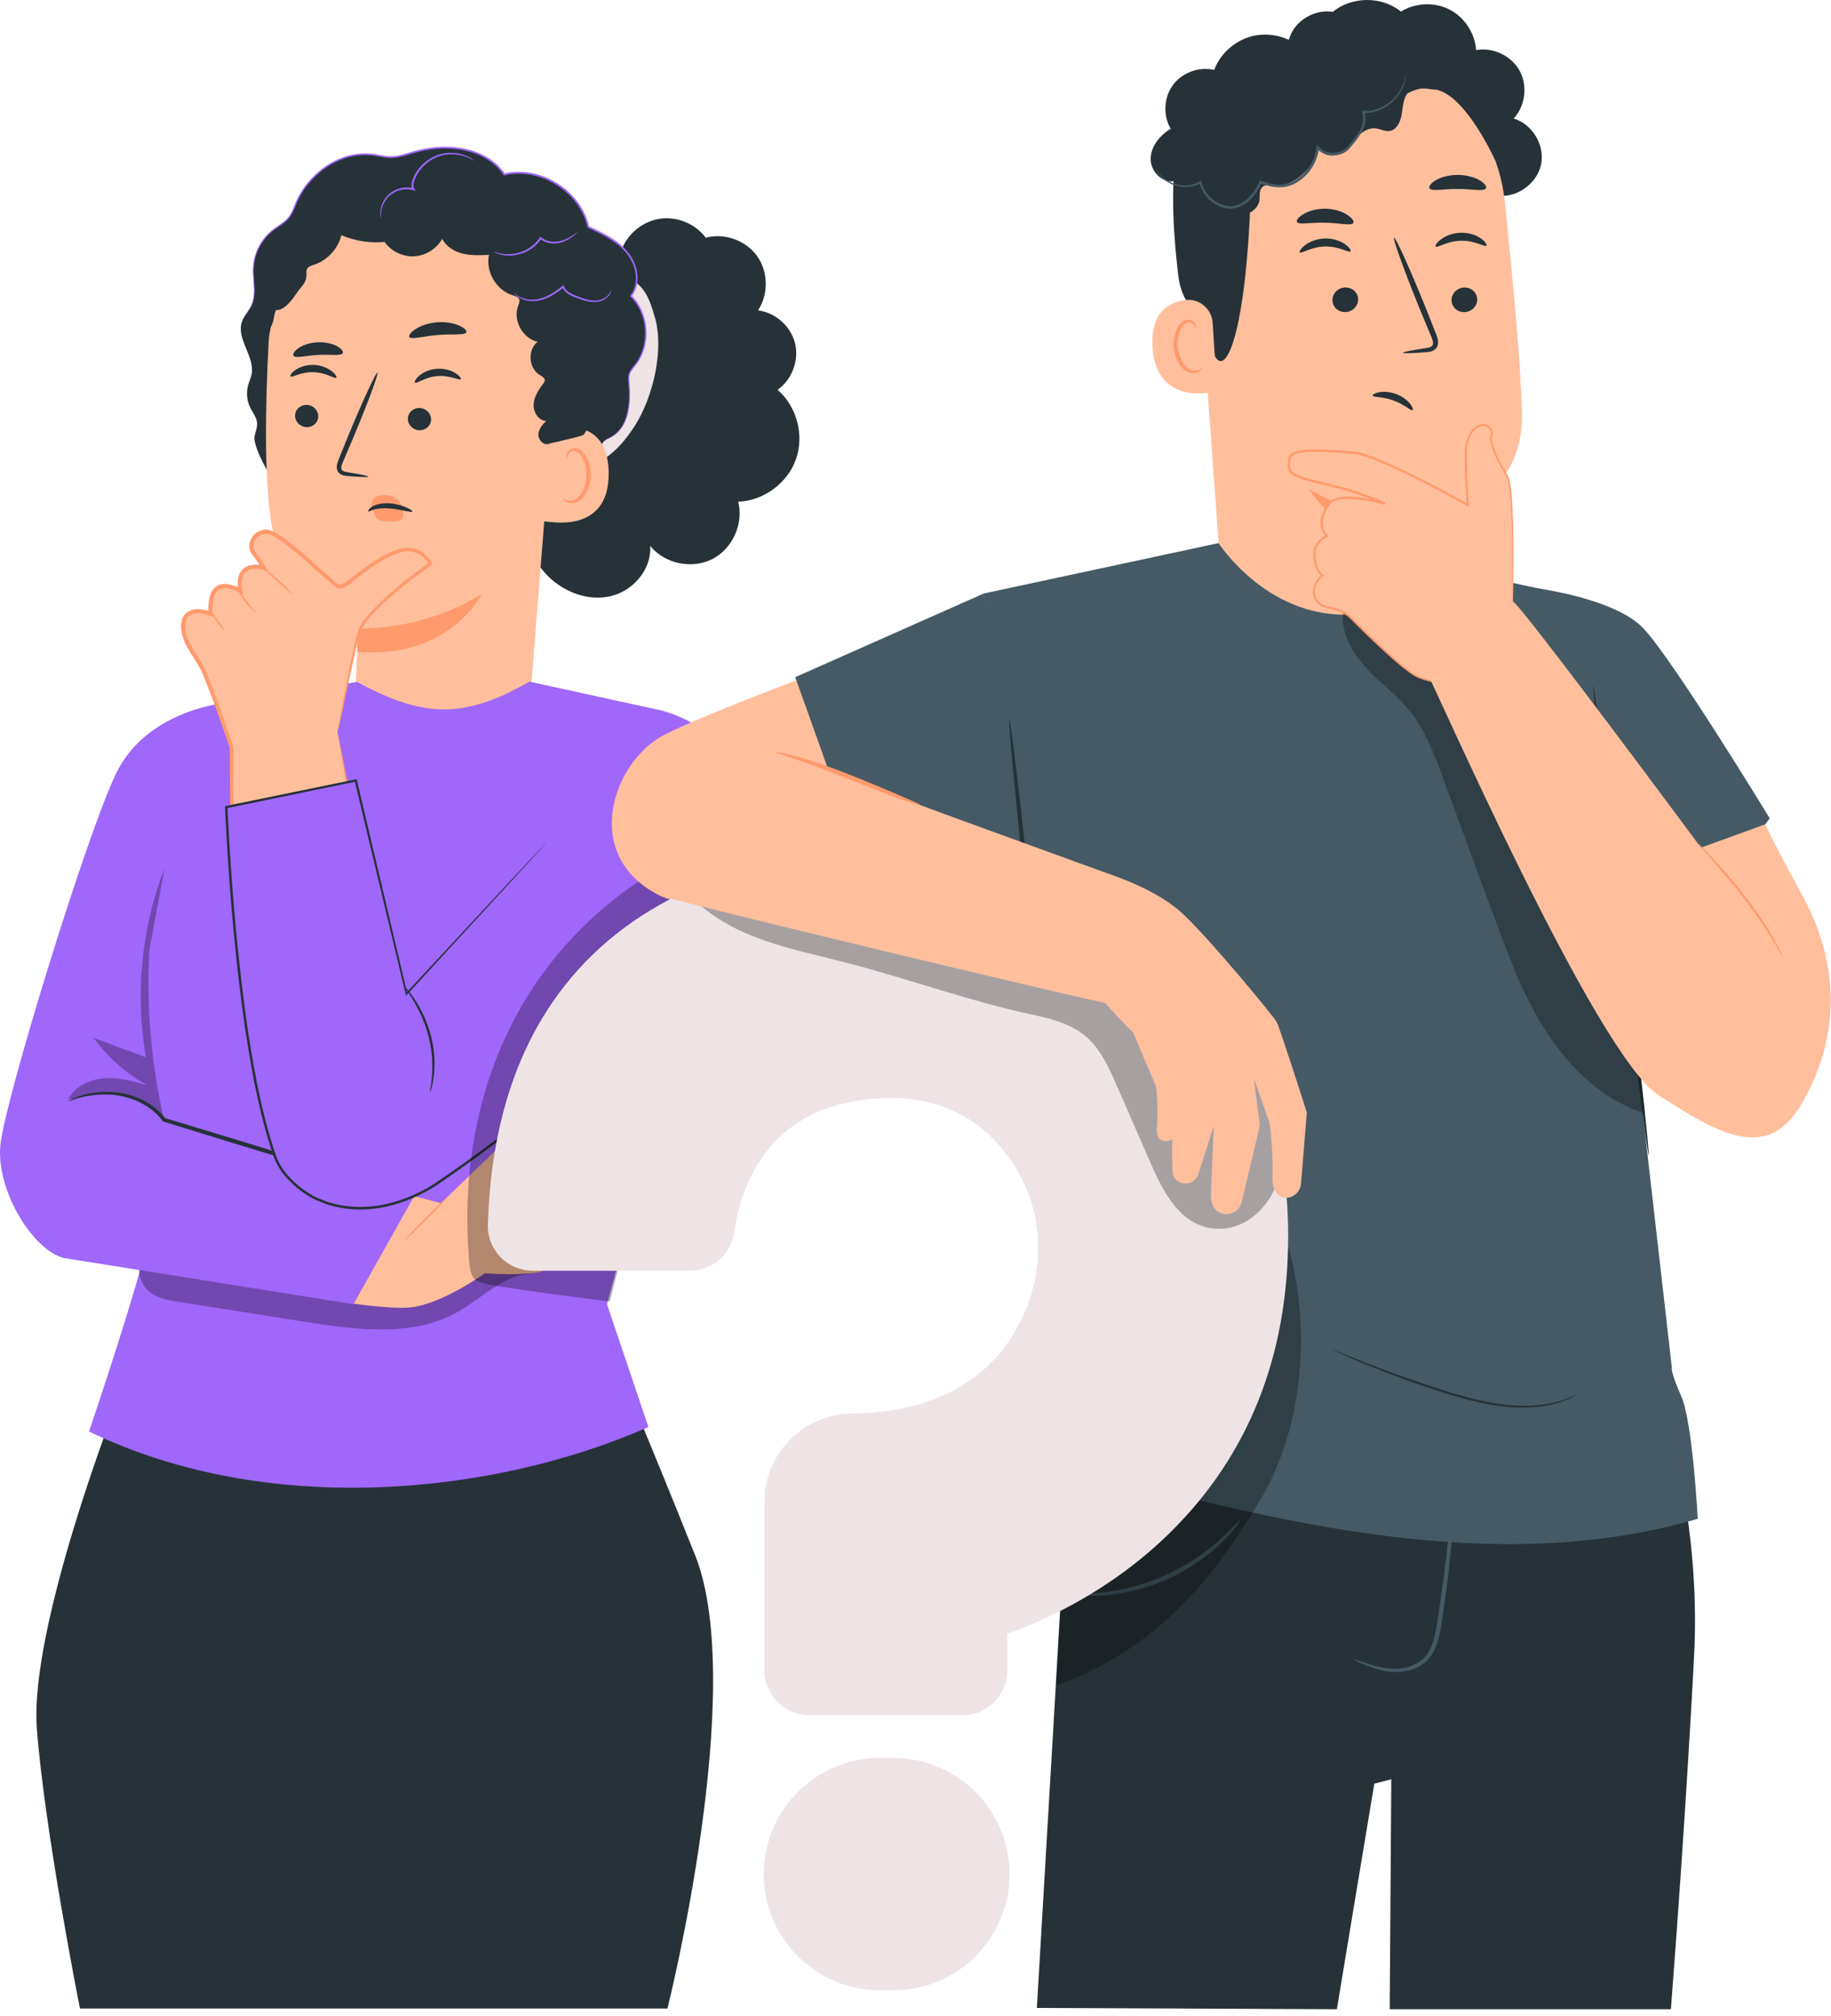 <?xml version="1.0" encoding="UTF-8"?> <svg xmlns="http://www.w3.org/2000/svg" width="247" height="272" viewBox="0 0 247 272" fill="none"> <path d="M93.746 209.771C86.586 191.83 81.211 179.369 81.211 179.369L15.721 189.322C15.721 189.322 3.949 219.498 4.971 233.186C5.993 246.875 10.784 270.987 10.784 270.987H90.037C90.037 270.987 100.92 227.712 93.753 209.771H93.746Z" fill="#263238"></path> <path d="M70.111 60.14C70.622 54.964 71.399 49.756 73.297 44.912C75.188 40.069 78.293 35.57 82.68 32.77L83.808 33.818C84.584 31.596 86.655 29.877 88.984 29.519C91.313 29.16 93.802 30.182 95.208 32.073C97.723 31.396 100.603 32.425 102.123 34.535C103.643 36.645 103.696 39.704 102.256 41.873C104.611 42.172 106.688 44.023 107.253 46.325C107.817 48.628 106.834 51.235 104.89 52.589C107.485 54.832 108.52 58.713 107.379 61.944C106.244 65.182 103.012 67.564 99.581 67.69C100.345 70.67 98.792 74.08 96.044 75.454C93.297 76.834 89.634 76.037 87.703 73.649C87.942 76.747 85.467 79.68 82.448 80.416C79.428 81.153 76.137 79.932 73.94 77.743C71.737 75.553 70.529 72.514 70.058 69.442C69.587 66.37 69.806 63.238 70.111 60.146V60.14Z" fill="#263238"></path> <path d="M84.044 37.21C87.056 38.186 87.673 40.627 88.297 42.658C89.644 47.03 88.131 53.506 85.683 57.374C83.234 61.243 80.546 63.207 76.021 63.864C75.875 56.917 75.729 49.976 75.576 43.029L84.044 37.21Z" fill="#EEE4E6"></path> <path d="M85.741 49.17C87.798 46.496 87.506 42.303 85.098 39.941C86.418 38.282 85.94 35.727 84.6 34.089C83.259 32.45 81.269 31.507 79.344 30.618C78.289 25.775 72.848 22.364 68.023 23.525C65.508 19.83 60.16 19.252 55.873 20.5C54.825 20.805 53.776 21.197 52.688 21.197C51.885 21.197 51.108 20.977 50.312 20.865C45.952 20.281 41.619 23.346 39.92 27.407C39.648 28.057 39.423 28.741 38.991 29.298C38.427 30.028 37.565 30.459 36.835 31.023C35.255 32.244 34.247 34.181 34.167 36.172C34.094 37.864 34.638 39.662 33.922 41.201C33.563 41.971 32.919 42.595 32.641 43.398C31.831 45.727 34.413 48.102 33.935 50.517C33.835 51.008 33.616 51.466 33.477 51.95C33.198 52.939 33.291 54.027 33.736 54.956C34.081 55.672 34.638 56.323 34.685 57.119C34.718 57.723 34.452 58.293 34.333 58.884C34.041 60.324 37.153 65.891 38.394 66.674L75.641 67.005C78.462 66.428 80.758 63.873 81.03 61.014C81.076 60.536 81.083 60.019 81.375 59.647C81.627 59.328 82.032 59.176 82.39 58.983C84.786 57.696 85.078 54.405 84.826 51.691C84.792 51.313 84.752 50.922 84.845 50.557C84.985 50.019 85.39 49.601 85.721 49.163L85.741 49.17Z" fill="#263238"></path> <path d="M75.073 49.227C75.186 42.638 71.051 35.061 64.502 31.836C60.374 29.806 57.156 29.792 54.986 29.54C50.122 28.976 46.2 31.385 46.2 31.385C44.149 31.869 36.624 38.756 36.233 46.227C35.801 54.535 35.596 64.686 36.644 70.87C38.754 83.298 48.317 84.784 48.317 84.784C48.317 84.764 47.428 105.446 47.428 105.446L65.802 120.501L71.416 95.778L75.079 49.227H75.073Z" fill="#FFBF9D"></path> <path d="M48.307 84.782C48.307 84.782 56.748 85.234 64.99 80.158C64.99 80.158 60.644 88.982 48.168 87.947L48.307 84.782Z" fill="#FF9A6C"></path> <path d="M73.19 61.048C73.183 60.119 74.232 57.923 75.148 57.77C77.59 57.366 81.996 57.512 82.109 63.722C82.255 72.208 73.92 70.317 73.681 70.364C72.327 70.642 73.217 64.253 73.19 61.048Z" fill="#FFBF9D"></path> <path d="M75.968 67.22C76.007 67.194 76.12 67.32 76.366 67.433C76.611 67.539 77.029 67.612 77.474 67.433C78.363 67.088 79.093 65.654 79.113 64.122C79.12 63.346 78.947 62.616 78.662 62.012C78.39 61.395 77.985 60.97 77.527 60.897C77.076 60.798 76.764 61.076 76.664 61.315C76.551 61.554 76.611 61.727 76.565 61.74C76.538 61.76 76.379 61.6 76.445 61.249C76.478 61.076 76.571 60.877 76.77 60.711C76.969 60.545 77.268 60.453 77.587 60.479C78.244 60.512 78.841 61.103 79.153 61.766C79.504 62.43 79.717 63.253 79.704 64.122C79.677 65.834 78.834 67.446 77.606 67.824C77.009 67.99 76.512 67.824 76.253 67.625C75.987 67.419 75.941 67.234 75.968 67.214V67.22Z" fill="#FF9A6C"></path> <path d="M34.406 44.971C34.678 41.886 35.906 38.967 37.392 36.253C38.42 34.375 39.608 32.544 41.227 31.137C42.581 29.97 44.194 29.14 45.813 28.37C50.066 26.353 54.811 24.642 59.403 25.677C61.865 26.234 64.088 27.541 66.245 28.855C67.897 29.863 69.563 30.892 70.95 32.245C72.164 33.433 73.146 34.84 74.002 36.306C76.059 39.796 77.506 43.697 77.785 47.738C78.063 51.779 81.123 55.349 78.754 58.633C78.568 58.885 74.354 59.761 74.062 59.874C73.379 60.146 72.622 59.403 72.629 58.666C72.629 57.93 73.14 57.293 73.69 56.795C72.642 56.762 71.919 55.588 71.985 54.539C72.051 53.491 72.675 52.569 73.299 51.719C73.379 51.606 73.465 51.494 73.485 51.354C73.531 50.996 73.126 50.777 72.814 50.591C71.301 49.696 71.135 47.208 72.509 46.119C70.485 45.648 69.171 43.213 69.895 41.269C70.007 40.964 70.167 40.612 70.014 40.32C69.875 40.035 69.523 39.949 69.218 39.862C66.975 39.199 65.469 36.664 65.96 34.382C64.778 34.441 63.584 34.501 62.436 34.223C61.288 33.944 60.18 33.274 59.655 32.219C58.906 33.572 57.426 34.495 55.88 34.581C54.333 34.667 52.767 33.904 51.878 32.637C49.901 32.829 47.877 32.511 46.052 31.734C45.601 33.579 44.147 35.138 42.349 35.722C41.997 35.835 41.599 35.948 41.427 36.273C41.32 36.478 41.334 36.731 41.347 36.963C41.407 38.151 40.604 38.655 39.947 39.643C39.297 40.632 38.155 42.112 37.014 41.78C37.14 43.797 36.058 45.27 34.359 46.358L34.419 44.965L34.406 44.971Z" fill="#263238"></path> <path d="M32.65 43.411C32.65 43.411 32.73 43.06 33.101 42.496C33.28 42.211 33.533 41.879 33.765 41.454C33.997 41.029 34.176 40.492 34.229 39.862C34.289 39.238 34.229 38.528 34.176 37.765C34.117 36.995 34.05 36.146 34.223 35.244C34.382 34.348 34.74 33.419 35.318 32.556C35.603 32.125 35.948 31.72 36.353 31.349C36.751 30.971 37.215 30.659 37.687 30.34C38.151 30.022 38.622 29.677 38.967 29.219C39.312 28.755 39.531 28.191 39.757 27.613C40.215 26.452 40.892 25.317 41.788 24.316C42.684 23.314 43.772 22.405 45.053 21.755C45.683 21.41 46.38 21.177 47.09 20.972C47.813 20.806 48.556 20.68 49.319 20.7C49.698 20.7 50.083 20.746 50.461 20.779C50.839 20.832 51.217 20.912 51.589 20.978C52.339 21.117 53.102 21.137 53.858 20.958C54.615 20.799 55.358 20.52 56.141 20.321C56.917 20.102 57.727 19.97 58.543 19.877C59.359 19.784 60.196 19.784 61.032 19.83C61.868 19.89 62.704 20.043 63.527 20.268C65.153 20.753 66.739 21.648 67.827 23.048C67.933 23.188 68.039 23.327 68.145 23.466L68.013 23.413C70.574 22.796 73.262 23.466 75.332 24.826C77.422 26.18 78.975 28.283 79.48 30.599L79.413 30.513C80.442 30.991 81.464 31.468 82.406 32.059C83.342 32.643 84.204 33.346 84.855 34.209C85.498 35.078 85.89 36.1 85.983 37.128C86.082 38.157 85.823 39.218 85.193 40.008V39.868C86.407 41.076 87.031 42.682 87.177 44.208C87.323 45.74 87.011 47.24 86.328 48.434C86.175 48.739 85.963 49.011 85.77 49.277C85.565 49.536 85.359 49.781 85.193 50.04C85.027 50.299 84.921 50.584 84.901 50.876C84.874 51.168 84.908 51.467 84.934 51.758C85.034 52.926 85.014 54.014 84.868 54.983C84.722 55.945 84.45 56.794 84.052 57.445C83.667 58.102 83.176 58.553 82.744 58.831C82.306 59.123 81.921 59.243 81.709 59.395C81.49 59.541 81.411 59.661 81.404 59.654C81.404 59.654 81.47 59.528 81.689 59.369C81.902 59.196 82.287 59.07 82.711 58.772C83.136 58.486 83.6 58.035 83.972 57.392C84.35 56.748 84.609 55.912 84.748 54.963C84.881 54.008 84.894 52.933 84.782 51.772C84.755 51.48 84.715 51.181 84.742 50.863C84.762 50.544 84.881 50.232 85.054 49.954C85.226 49.675 85.439 49.429 85.638 49.171C85.823 48.905 86.022 48.647 86.175 48.341C86.832 47.174 87.131 45.714 86.978 44.221C86.832 42.735 86.215 41.169 85.034 40.014L84.967 39.948L85.027 39.875C85.618 39.139 85.857 38.137 85.757 37.148C85.664 36.159 85.286 35.177 84.662 34.348C84.038 33.519 83.196 32.835 82.273 32.258C81.351 31.681 80.336 31.209 79.307 30.732L79.254 30.705L79.241 30.645C78.75 28.396 77.237 26.353 75.193 25.032C73.169 23.705 70.548 23.062 68.066 23.652L67.986 23.672L67.933 23.599C67.834 23.466 67.727 23.334 67.628 23.201C66.586 21.847 65.046 20.971 63.461 20.5C62.657 20.275 61.841 20.136 61.019 20.069C60.196 20.023 59.379 20.023 58.576 20.109C57.773 20.202 56.977 20.328 56.214 20.547C55.444 20.746 54.694 21.025 53.911 21.184C53.52 21.264 53.122 21.317 52.724 21.317C52.325 21.317 51.934 21.264 51.549 21.197C51.171 21.131 50.792 21.058 50.421 20.998C50.049 20.965 49.678 20.912 49.306 20.919C48.563 20.899 47.84 21.025 47.136 21.177C46.446 21.376 45.763 21.602 45.145 21.94C43.885 22.571 42.816 23.46 41.934 24.442C41.044 25.424 40.381 26.538 39.923 27.673C39.691 28.244 39.472 28.828 39.1 29.319C38.728 29.809 38.237 30.161 37.773 30.48C37.302 30.798 36.844 31.103 36.452 31.468C36.061 31.827 35.722 32.225 35.437 32.643C34.866 33.479 34.515 34.388 34.349 35.264C34.176 36.139 34.229 36.982 34.282 37.752C34.336 38.521 34.389 39.231 34.316 39.868C34.263 40.505 34.063 41.056 33.818 41.487C33.572 41.912 33.314 42.237 33.128 42.516C32.942 42.788 32.816 43.013 32.743 43.166C32.67 43.319 32.643 43.405 32.637 43.398L32.65 43.411Z" fill="#9F67FA"></path> <path d="M64.036 21.701C64.036 21.701 63.81 21.575 63.399 21.376C62.987 21.184 62.357 20.938 61.541 20.852C60.731 20.759 59.736 20.839 58.753 21.283C57.778 21.721 56.836 22.524 56.232 23.605C56.059 23.917 55.913 24.249 55.82 24.567C55.734 24.886 55.721 25.231 55.887 25.463L56.099 25.748L55.754 25.656C54.812 25.397 53.843 25.583 53.133 25.987C52.41 26.392 51.952 27.016 51.706 27.567C51.454 28.131 51.394 28.628 51.388 28.967C51.381 29.305 51.407 29.491 51.388 29.497C51.381 29.497 51.368 29.451 51.348 29.365C51.328 29.278 51.308 29.146 51.301 28.967C51.288 28.622 51.321 28.097 51.56 27.5C51.799 26.91 52.264 26.239 53.027 25.795C53.776 25.35 54.805 25.138 55.82 25.41L55.688 25.603C55.449 25.271 55.482 24.846 55.575 24.494C55.674 24.136 55.827 23.805 56.013 23.473C56.643 22.338 57.639 21.509 58.66 21.064C59.696 20.613 60.738 20.553 61.567 20.673C62.403 20.785 63.04 21.064 63.445 21.29C63.651 21.402 63.803 21.502 63.896 21.582C63.996 21.655 64.042 21.701 64.036 21.708V21.701Z" fill="#9F67FA"></path> <path d="M77.887 31.334C77.887 31.334 77.8 31.46 77.595 31.639C77.389 31.819 77.077 32.071 76.639 32.316C76.201 32.555 75.63 32.794 74.947 32.84C74.277 32.887 73.474 32.741 72.837 32.217L73.023 32.183C72.943 32.296 72.863 32.416 72.777 32.535C72.684 32.648 72.585 32.761 72.492 32.873C71.875 33.524 71.118 33.975 70.382 34.207C69.645 34.453 68.942 34.519 68.358 34.479C67.774 34.439 67.322 34.3 67.017 34.187C66.719 34.054 66.566 33.968 66.573 33.955C66.592 33.902 67.229 34.26 68.364 34.3C68.928 34.32 69.599 34.234 70.302 33.988C70.999 33.749 71.715 33.318 72.306 32.701C72.399 32.595 72.492 32.489 72.578 32.383C72.658 32.27 72.737 32.157 72.81 32.051L72.89 31.931L72.996 32.018C73.567 32.489 74.303 32.641 74.934 32.608C75.571 32.581 76.128 32.376 76.559 32.163C77.422 31.719 77.86 31.294 77.887 31.334Z" fill="#9F67FA"></path> <path d="M82.437 39.178C82.437 39.178 82.437 39.231 82.417 39.337C82.39 39.437 82.337 39.583 82.231 39.748C82.025 40.08 81.567 40.492 80.871 40.671C80.174 40.856 79.305 40.724 78.442 40.425C78.011 40.273 77.559 40.12 77.095 39.908C76.644 39.695 76.159 39.383 75.914 38.846C75.894 38.8 75.874 38.753 75.861 38.707L76.06 38.766C75.25 39.41 74.407 39.974 73.551 40.299C72.702 40.638 71.846 40.697 71.169 40.565C70.486 40.438 69.981 40.16 69.696 39.908C69.55 39.788 69.444 39.675 69.384 39.596C69.324 39.516 69.291 39.47 69.298 39.47C69.318 39.456 69.45 39.616 69.749 39.835C70.048 40.054 70.539 40.299 71.189 40.392C71.839 40.492 72.642 40.419 73.458 40.087C74.275 39.762 75.084 39.211 75.894 38.574L76.026 38.468L76.093 38.634C76.106 38.667 76.119 38.707 76.139 38.746C76.338 39.184 76.77 39.476 77.194 39.682C77.626 39.888 78.084 40.047 78.508 40.2C79.351 40.505 80.167 40.644 80.818 40.492C81.475 40.346 81.919 39.987 82.138 39.689C82.364 39.39 82.397 39.171 82.424 39.178H82.437Z" fill="#9F67FA"></path> <path d="M55.025 56.413C54.971 57.243 55.622 57.973 56.484 58.046C57.347 58.119 58.09 57.508 58.15 56.685C58.203 55.856 57.553 55.126 56.69 55.053C55.828 54.98 55.078 55.591 55.025 56.42V56.413Z" fill="#263238"></path> <path d="M39.808 55.994C39.755 56.823 40.405 57.553 41.268 57.626C42.13 57.699 42.873 57.089 42.933 56.266C42.986 55.437 42.336 54.707 41.473 54.634C40.611 54.561 39.861 55.171 39.808 56.001V55.994Z" fill="#263238"></path> <path d="M39.188 50.785C39.374 50.998 40.595 50.155 42.281 50.215C43.966 50.248 45.181 51.157 45.373 50.958C45.466 50.872 45.28 50.493 44.756 50.082C44.238 49.671 43.343 49.266 42.287 49.233C41.232 49.206 40.337 49.565 39.819 49.943C39.288 50.328 39.096 50.686 39.188 50.785Z" fill="#263238"></path> <path d="M55.987 51.629C56.2 51.821 57.321 50.859 59.007 50.739C60.692 50.6 61.986 51.376 62.159 51.157C62.238 51.058 62.019 50.706 61.449 50.348C60.891 49.996 59.962 49.678 58.907 49.758C57.859 49.837 57.003 50.288 56.518 50.719C56.027 51.151 55.881 51.536 55.981 51.622L55.987 51.629Z" fill="#263238"></path> <path d="M49.691 64.31C49.705 64.217 48.656 63.998 46.964 63.726C46.533 63.666 46.128 63.567 46.068 63.275C45.975 62.963 46.174 62.498 46.4 62.007C46.838 60.979 47.296 59.897 47.78 58.763C49.705 54.145 51.111 50.336 50.919 50.263C50.733 50.19 49.021 53.873 47.103 58.491C46.639 59.632 46.194 60.714 45.776 61.755C45.597 62.24 45.298 62.79 45.498 63.441C45.604 63.766 45.916 64.011 46.188 64.097C46.46 64.19 46.705 64.204 46.918 64.224C48.63 64.37 49.691 64.409 49.698 64.316L49.691 64.31Z" fill="#263238"></path> <path d="M52.305 66.817C52.935 66.903 53.572 67.235 53.937 67.766C54.309 68.296 54.574 69.537 54.209 70.015C53.897 70.426 52.504 70.426 51.541 70.307C51.097 70.254 50.725 69.942 50.579 69.517L50.201 68.429C49.982 67.805 50.307 67.109 50.938 66.916C51.362 66.784 51.84 66.757 52.311 66.823L52.305 66.817Z" fill="#FF9A6C"></path> <path d="M55.217 45.46C55.469 45.878 57.082 45.341 59.072 45.202C61.063 45.016 62.742 45.281 62.921 44.823C63.001 44.604 62.643 44.239 61.926 43.921C61.209 43.609 60.128 43.39 58.933 43.483C57.739 43.583 56.703 43.974 56.053 44.405C55.396 44.83 55.104 45.255 55.217 45.46Z" fill="#263238"></path> <path d="M39.604 48.012C39.955 48.383 41.296 47.952 42.915 47.892C44.534 47.78 45.914 48.072 46.22 47.66C46.352 47.461 46.127 47.083 45.516 46.738C44.912 46.393 43.917 46.121 42.809 46.181C41.694 46.24 40.738 46.612 40.188 47.023C39.624 47.435 39.451 47.833 39.604 48.019V48.012Z" fill="#263238"></path> <path d="M97.819 118.152L81.879 175.964L87.473 192.532C66.424 201.807 35.998 204.753 12.01 193.135C12.01 193.135 20.159 169.236 20.431 164.578C20.709 159.927 18.705 132.743 20.922 123.626C23.138 114.509 29.489 94.976 29.489 94.976L48.162 92.01C56.722 96.608 62.204 97.291 71.408 91.963L88.8 95.759L97.819 118.152Z" fill="#9F67FA"></path> <path d="M29.773 94.947C29.773 94.947 19.746 96.009 15.712 104.256C11.723 112.404 0.655 148.453 0.051 154.478C-0.553 160.502 4.338 168.61 8.598 169.725L21.518 156.846L32.235 157.802L46.349 91.968L29.786 94.947H29.773Z" fill="#9F67FA"></path> <g opacity="0.3"> <path d="M22.204 117.1C19.085 125.188 18.203 134.119 19.682 142.658C17.327 141.782 14.977 140.9 12.622 140.024C14.546 142.678 17.075 144.894 19.954 146.453C18.05 145.903 16.099 145.345 14.121 145.478C12.144 145.604 10.1 146.559 9.211 148.331C11.52 147.906 13.869 147.488 16.198 147.76C18.528 148.032 20.877 149.107 22.131 151.091C20.392 143.58 19.722 135.824 20.147 128.127" fill="black"></path> </g> <g opacity="0.3"> <path d="M19.276 166.672L71.892 171.887C68.097 171.807 65.183 175.019 61.898 176.916C55.82 180.433 48.248 179.451 41.307 178.356C35.561 177.454 29.807 176.545 24.061 175.643C22.607 175.417 21.061 175.138 19.993 174.136C18.075 172.332 18.599 169.22 19.276 166.672Z" fill="black"></path> </g> <path d="M59.464 162.346L68.277 153.84C69.133 153.017 70.301 152.606 71.489 152.712C74.004 152.951 78.264 153.389 79.14 153.734C80.401 154.225 81.588 154.922 81.94 155.552C82.292 156.182 83.48 159.964 83.553 160.522C83.586 160.794 83.506 161.577 83.413 162.313C83.3 163.182 82.345 163.693 81.588 163.262C81.243 163.07 80.931 162.811 80.759 162.479C80.201 161.431 80.268 161.006 80.268 161.006C80.268 161.006 80.547 164.788 77.468 164.854C77.468 164.854 78.888 168.072 74.919 169.406C74.919 169.406 75.065 171.503 71.747 171.788C68.429 172.067 65.423 171.788 65.423 171.788C65.423 171.788 59.365 176.141 55.091 176.419C50.818 176.698 41.262 174.834 41.262 174.834L40.107 157.224L59.478 162.333L59.464 162.346Z" fill="#FFBF9D"></path> <path d="M71.402 156.954C71.402 156.954 71.927 157.213 72.816 157.545C73.698 157.877 74.933 158.315 76.326 158.686C77.016 158.885 77.713 158.991 78.297 159.151C78.888 159.31 79.239 159.748 79.498 160.133C79.757 160.524 79.956 160.856 80.135 161.055C80.308 161.261 80.434 161.347 80.44 161.334C80.454 161.32 80.354 161.214 80.208 160.995C80.056 160.783 79.883 160.444 79.638 160.04C79.511 159.834 79.365 159.615 79.16 159.409C78.954 159.204 78.675 159.038 78.363 158.938C77.746 158.759 77.083 158.646 76.386 158.447C74.999 158.076 73.765 157.664 72.869 157.372C71.973 157.08 71.416 156.908 71.402 156.941V156.954Z" fill="#FF9A6C"></path> <path d="M70.269 162.354C70.269 162.354 70.635 162.56 71.252 162.805C71.869 163.051 72.731 163.376 73.694 163.694C74.656 164.019 75.538 164.278 76.182 164.451C76.826 164.623 77.231 164.71 77.237 164.676C77.244 164.643 76.859 164.504 76.229 164.291C75.512 164.053 74.682 163.774 73.767 163.469C72.851 163.164 72.021 162.885 71.305 162.646C70.674 162.44 70.276 162.321 70.269 162.347V162.354Z" fill="#FF9A6C"></path> <path d="M68.084 167.372C68.077 167.445 69.617 167.605 71.448 168.102C73.287 168.593 74.7 169.23 74.727 169.164C74.74 169.137 74.401 168.938 73.831 168.686C73.253 168.427 72.444 168.122 71.515 167.87C70.586 167.618 69.73 167.478 69.106 167.406C68.482 167.339 68.091 167.339 68.091 167.366L68.084 167.372Z" fill="#FF9A6C"></path> <path d="M47.679 175.964L8.594 169.727C8.594 169.727 13.292 150.126 20.14 150.126C21.142 150.126 55.861 161.406 55.861 161.406L47.673 175.97L47.679 175.964Z" fill="#9F67FA"></path> <path d="M54.521 167.43C54.521 167.43 54.886 167.125 55.437 166.594C56.041 166.004 56.771 165.287 57.574 164.498C58.403 163.675 59.146 162.912 59.664 162.348C60.182 161.784 60.487 161.412 60.46 161.392C60.434 161.373 60.095 161.698 59.544 162.228C58.941 162.819 58.211 163.536 57.408 164.325C56.578 165.148 55.842 165.911 55.317 166.475C54.8 167.039 54.495 167.411 54.521 167.43Z" fill="#FF9A6C"></path> <path d="M55.866 161.403C55.866 161.403 55.687 161.39 55.368 161.31C54.983 161.211 54.525 161.085 53.974 160.939C52.687 160.567 50.968 160.076 48.885 159.472C44.591 158.212 38.672 156.434 32.142 154.436C28.526 153.322 25.102 152.267 22.062 151.325L21.983 151.298L21.923 151.218C20.729 149.606 18.963 148.624 17.371 148.14C15.752 147.649 14.239 147.589 13.011 147.695C11.783 147.795 10.834 148.067 10.197 148.259C9.56 148.465 9.229 148.611 9.215 148.584C9.202 148.558 9.514 148.365 10.138 148.107C10.768 147.861 11.717 147.543 12.978 147.397C14.225 147.237 15.791 147.257 17.484 147.735C19.163 148.226 21.001 149.168 22.341 150.94L22.202 150.834C25.248 151.756 28.678 152.798 32.295 153.892C38.825 155.889 44.724 157.727 48.984 159.088C51.048 159.758 52.747 160.308 54.028 160.72C54.565 160.906 55.016 161.065 55.388 161.191C55.7 161.304 55.859 161.377 55.852 161.39L55.866 161.403Z" fill="#263238"></path> <path d="M45.51 98.743C45.835 97.654 47.673 87.616 48.417 85.28C49.472 81.982 58.032 76.097 58.032 76.097C58.032 76.097 56.691 73.005 53.042 74.611C48.728 76.515 46.592 79.72 45.503 79.063C44.415 78.413 37.64 71.512 35.788 71.731C33.944 71.95 33.532 73.848 34.189 74.604C34.84 75.367 35.576 76.621 35.576 76.621C35.576 76.621 31.661 75.447 32.424 79.727C32.424 79.727 27.965 76.946 28.403 82.818C28.403 82.818 25.47 81.624 24.813 83.688C24.162 85.751 26.093 88.146 27.076 89.772C28.051 91.404 31.23 100.859 31.23 100.859L31.269 109.2L46.857 105.995L45.517 98.743H45.51Z" fill="#FFBF9D"></path> <path d="M45.51 98.743C45.51 98.743 45.563 98.909 45.636 99.221C45.709 99.573 45.809 100.031 45.928 100.621C46.18 101.882 46.532 103.68 46.983 105.976L47.01 106.102L46.884 106.128C43.035 106.938 37.713 108.066 31.316 109.413L31.057 109.466V109.2C31.037 106.633 31.017 103.826 30.991 100.86L31.004 100.933C29.889 97.728 28.735 94.278 27.281 90.788C26.571 89.109 25.091 87.65 24.561 85.613C24.428 85.108 24.368 84.564 24.454 84.02C24.534 83.496 24.786 82.899 25.297 82.567C25.795 82.235 26.392 82.162 26.93 82.202C27.474 82.242 27.991 82.362 28.509 82.554L28.131 82.833C28.111 82.262 28.084 81.678 28.171 81.074C28.277 80.49 28.409 79.834 28.914 79.343C29.405 78.825 30.175 78.712 30.798 78.825C31.442 78.931 32.019 79.157 32.577 79.489L32.152 79.774C32.046 78.984 31.913 78.029 32.444 77.159C32.776 76.615 33.393 76.304 33.964 76.224C34.548 76.138 35.105 76.198 35.663 76.343L35.337 76.755C34.946 76.105 34.528 75.448 34.063 74.87C33.765 74.572 33.605 74.048 33.625 73.623C33.645 73.185 33.798 72.76 34.05 72.402C34.302 72.044 34.66 71.772 35.059 71.619C35.258 71.546 35.463 71.487 35.669 71.46C35.868 71.433 36.147 71.46 36.346 71.52C37.149 71.778 37.759 72.23 38.377 72.661C40.805 74.439 42.889 76.476 44.992 78.314C45.245 78.52 45.55 78.812 45.736 78.858C45.922 78.918 46.24 78.772 46.505 78.613C47.063 78.268 47.594 77.823 48.125 77.412C49.186 76.569 50.288 75.779 51.443 75.129C52.591 74.525 53.798 73.855 55.159 73.908C56.526 73.935 57.7 74.844 58.244 75.992L58.324 76.158L58.165 76.27C54.827 78.639 51.828 80.975 49.711 83.489C49.18 84.12 48.768 84.79 48.536 85.5C48.317 86.23 48.151 86.96 47.985 87.656C47.68 89.05 47.395 90.337 47.143 91.491C46.651 93.781 46.267 95.585 45.995 96.859C45.855 97.476 45.749 97.947 45.663 98.259C45.583 98.571 45.51 98.73 45.51 98.73C45.497 98.73 45.537 98.564 45.596 98.246C45.663 97.894 45.749 97.423 45.862 96.833C46.107 95.552 46.446 93.741 46.884 91.438C47.123 90.27 47.388 88.983 47.673 87.583C47.826 86.88 47.985 86.15 48.204 85.4C48.443 84.631 48.888 83.907 49.419 83.264C51.569 80.669 54.555 78.314 57.906 75.899L57.826 76.178C57.349 75.196 56.313 74.399 55.145 74.386C53.971 74.333 52.816 74.957 51.695 75.561C50.573 76.198 49.512 76.967 48.456 77.816C47.919 78.234 47.401 78.679 46.784 79.064C46.472 79.23 46.121 79.475 45.61 79.369C45.132 79.19 44.953 78.938 44.654 78.712C42.531 76.861 40.447 74.837 38.065 73.106C37.474 72.688 36.844 72.256 36.2 72.05C36.041 72.017 35.928 71.991 35.762 72.011C35.596 72.031 35.43 72.084 35.278 72.137C34.972 72.256 34.7 72.462 34.514 72.734C34.136 73.258 34.043 74.054 34.501 74.519C35.005 75.142 35.424 75.793 35.828 76.476L36.18 77.067L35.503 76.888C34.594 76.642 33.4 76.668 32.922 77.465C32.524 78.075 32.603 78.944 32.709 79.674L32.796 80.258L32.285 79.96C31.807 79.681 31.25 79.462 30.719 79.376C30.181 79.283 29.644 79.376 29.312 79.734C28.622 80.477 28.642 81.738 28.688 82.786L28.708 83.211L28.31 83.065C27.434 82.746 26.332 82.554 25.622 83.018C25.271 83.244 25.085 83.655 25.005 84.106C24.932 84.551 24.979 85.022 25.098 85.473C25.337 86.382 25.815 87.232 26.319 88.048C26.817 88.857 27.414 89.66 27.779 90.576C29.239 94.112 30.374 97.549 31.475 100.774L31.488 100.814V100.853C31.488 103.813 31.495 106.626 31.502 109.194L31.243 108.981C37.653 107.701 42.989 106.633 46.844 105.863L46.744 106.016C46.346 103.7 46.028 101.889 45.809 100.615C45.716 100.024 45.636 99.56 45.583 99.215C45.537 98.896 45.517 98.737 45.53 98.737L45.51 98.743Z" fill="#FF9A6C"></path> <path d="M35.599 76.729C35.559 76.782 36.435 77.532 37.49 78.494C38.545 79.45 39.375 80.259 39.428 80.213C39.474 80.173 38.711 79.284 37.65 78.322C36.588 77.353 35.639 76.683 35.599 76.729Z" fill="#FF9A6C"></path> <path d="M32.111 79.495C32.058 79.522 32.39 80.364 33.073 81.234C33.75 82.109 34.487 82.647 34.52 82.594C34.566 82.541 33.916 81.943 33.259 81.088C32.595 80.238 32.177 79.462 32.111 79.489V79.495Z" fill="#FF9A6C"></path> <path d="M28.47 82.608C28.417 82.648 28.782 83.245 29.286 83.942C29.791 84.645 30.242 85.176 30.295 85.142C30.348 85.103 29.983 84.506 29.479 83.809C28.974 83.106 28.523 82.575 28.47 82.608Z" fill="#FF9A6C"></path> <path d="M88.803 95.766L72.041 112.486L54.847 134.09L48.005 105.301L30.533 108.89C30.533 108.89 31.767 141.409 37.143 156.145C38.164 158.952 41.191 161.035 42.544 161.679C50.992 165.693 59.24 159.483 59.24 159.483C59.24 159.483 94.483 135.829 98.306 119.997C100.111 112.52 99.387 103.629 96.315 99.973C93.614 96.754 88.81 95.759 88.81 95.759L88.803 95.766Z" fill="#9F67FA"></path> <path d="M98.307 120.005C98.307 120.005 98.267 120.177 98.174 120.515C98.061 120.847 97.975 121.365 97.703 121.995C97.259 123.289 96.35 125.107 94.936 127.283C93.516 129.46 91.558 131.974 89.07 134.701C86.575 137.415 83.582 140.368 80.105 143.446C76.641 146.532 72.706 149.756 68.366 153.067C66.196 154.719 63.926 156.398 61.551 158.077C60.954 158.495 60.356 158.913 59.746 159.331C59.149 159.742 58.518 160.18 57.868 160.545C56.561 161.288 55.16 161.912 53.681 162.37C50.748 163.319 47.43 163.511 44.317 162.549C43.919 162.456 43.561 162.264 43.176 162.124C42.798 161.972 42.413 161.832 42.055 161.62C41.331 161.222 40.661 160.737 40.017 160.213C38.757 159.152 37.608 157.851 36.991 156.246C35.877 153.081 35.074 149.77 34.37 146.392C33.727 143.002 33.136 139.552 32.685 136.042C31.45 126.673 30.754 117.543 30.355 108.904V108.765L30.488 108.738C36.587 107.491 42.433 106.29 47.967 105.155L48.113 105.122L48.146 105.268C50.728 116.203 53.03 125.936 54.948 134.064L54.749 134.011C60.648 127.661 65.386 122.566 68.658 119.049C70.29 117.304 71.558 115.951 72.42 115.028C72.845 114.577 73.17 114.232 73.403 113.993C73.621 113.761 73.741 113.648 73.741 113.648C73.741 113.648 73.635 113.774 73.422 114.013C73.204 114.259 72.885 114.61 72.467 115.068C71.611 116.004 70.363 117.37 68.751 119.129C65.499 122.665 60.788 127.781 54.922 134.164L54.769 134.33L54.716 134.111C52.778 125.989 50.449 116.262 47.841 105.334L48.02 105.447C42.486 106.588 36.646 107.789 30.548 109.05L30.681 108.878C31.085 117.51 31.789 126.633 33.017 135.982C33.461 139.492 34.052 142.929 34.695 146.313C35.399 149.677 36.195 152.981 37.297 156.113C37.881 157.639 38.989 158.906 40.216 159.941C40.84 160.452 41.497 160.93 42.194 161.315C42.532 161.514 42.917 161.646 43.282 161.799C43.654 161.932 44.012 162.124 44.397 162.217C47.436 163.159 50.681 162.98 53.568 162.051C55.021 161.6 56.401 160.99 57.695 160.26C58.346 159.895 58.936 159.483 59.553 159.059C60.157 158.641 60.761 158.223 61.352 157.811C63.727 156.139 65.997 154.474 68.167 152.822C72.507 149.524 76.448 146.319 79.912 143.247C83.396 140.189 86.396 137.256 88.897 134.555C91.392 131.848 93.357 129.353 94.79 127.197C96.21 125.034 97.139 123.236 97.604 121.955C97.889 121.332 97.982 120.821 98.108 120.489C98.214 120.157 98.274 119.985 98.274 119.985L98.307 120.005Z" fill="#263238"></path> <path d="M58.024 147.313C57.964 147.3 58.17 146.471 58.276 145.104C58.343 144.421 58.329 143.604 58.283 142.709C58.21 141.806 58.057 140.824 57.798 139.816C57.281 137.792 56.412 136.093 55.715 134.919C55.005 133.751 54.474 133.075 54.52 133.041C54.54 133.028 54.686 133.181 54.938 133.479C55.197 133.771 55.529 134.222 55.921 134.793C56.684 135.947 57.606 137.666 58.137 139.73C58.402 140.758 58.542 141.766 58.602 142.689C58.635 143.611 58.615 144.44 58.522 145.13C58.436 145.821 58.329 146.371 58.223 146.743C58.124 147.114 58.051 147.32 58.031 147.313H58.024Z" fill="#263238"></path> <path d="M55.638 68.999C55.604 69.092 55.246 69.052 54.695 68.939C54.144 68.833 53.401 68.661 52.585 68.601C51.762 68.535 51.026 68.594 50.521 68.727C50.004 68.847 49.785 69.059 49.698 69.026C49.658 69.006 49.658 68.893 49.765 68.74C49.864 68.588 50.07 68.415 50.342 68.276C50.893 67.99 51.742 67.845 52.638 67.918C53.541 67.99 54.317 68.249 54.841 68.481C55.365 68.714 55.664 68.919 55.638 69.006V68.999Z" fill="#263238"></path> <g opacity="0.3"> <path d="M82.269 175.596C82.269 175.596 74.598 174.654 70.47 174.017C68.214 173.665 64.777 173.307 64.126 172.677C63.317 171.894 63.324 170.586 63.237 169.465C61.771 150.323 68.354 129.621 88.699 117.273L93.888 118.64L93.55 131.108L82.269 175.596Z" fill="black"></path> </g> <path d="M202.189 26.414C204.791 26.646 207.412 24.675 207.903 22.107C208.394 19.54 206.695 16.74 204.193 15.99C205.766 14.298 206.105 11.571 204.996 9.547C203.882 7.517 201.406 6.342 199.13 6.76C198.978 4.485 197.564 2.328 195.534 1.286C193.503 0.245 190.928 0.358 188.991 1.565C186.416 -0.538 182.348 -0.518 179.793 1.605C177.57 1.247 175.181 2.487 174.186 4.511C173.197 6.535 173.682 9.182 175.327 10.722" fill="#263238"></path> <path d="M178.775 6.894L179.949 6.867C191.741 6.595 201.762 15.414 202.989 27.144C204.124 38.052 205.239 50.122 205.305 55.987C205.438 68.129 193.341 70.299 193.341 70.299L194.708 84.863L165.218 84.637L161.376 31.802C159.995 19.222 166.167 7.936 178.782 6.901L178.775 6.894Z" fill="#FFBF9D"></path> <path d="M193.344 70.292C193.344 70.292 184.877 70.922 176.602 65.992C176.602 65.992 181.532 74.843 193.623 73.47L193.344 70.298V70.292Z" fill="#FF9A6C"></path> <path d="M199.271 40.315C199.324 41.231 198.594 42.027 197.638 42.107C196.683 42.18 195.866 41.503 195.813 40.587C195.76 39.672 196.49 38.869 197.439 38.796C198.395 38.723 199.211 39.406 199.264 40.315H199.271Z" fill="#263238"></path> <path d="M200.505 33.142C200.292 33.374 198.959 32.432 197.094 32.479C195.229 32.499 193.882 33.494 193.676 33.268C193.577 33.169 193.783 32.757 194.367 32.306C194.944 31.862 195.933 31.417 197.101 31.397C198.262 31.377 199.251 31.782 199.821 32.207C200.405 32.631 200.611 33.036 200.505 33.142Z" fill="#263238"></path> <path d="M183.206 40.313C183.259 41.229 182.529 42.025 181.574 42.098C180.618 42.171 179.802 41.494 179.749 40.579C179.696 39.663 180.426 38.86 181.381 38.787C182.337 38.714 183.153 39.398 183.206 40.306V40.313Z" fill="#263238"></path> <path d="M182.179 33.918C181.966 34.15 180.632 33.208 178.768 33.255C176.903 33.275 175.556 34.27 175.35 34.044C175.251 33.945 175.456 33.533 176.047 33.082C176.624 32.638 177.613 32.193 178.774 32.173C179.936 32.153 180.924 32.558 181.495 32.983C182.079 33.407 182.285 33.812 182.179 33.918Z" fill="#263238"></path> <path d="M189.27 47.594C189.257 47.488 190.412 47.262 192.29 46.977C192.767 46.917 193.212 46.811 193.285 46.486C193.391 46.141 193.179 45.63 192.933 45.08C192.455 43.938 191.964 42.737 191.44 41.483C189.363 36.361 187.85 32.148 188.056 32.068C188.262 31.988 190.113 36.069 192.19 41.191C192.688 42.452 193.172 43.66 193.623 44.807C193.816 45.345 194.141 45.949 193.915 46.672C193.796 47.03 193.451 47.296 193.146 47.389C192.84 47.488 192.575 47.501 192.336 47.521C190.445 47.667 189.277 47.7 189.264 47.601L189.27 47.594Z" fill="#263238"></path> <path d="M182.569 30.061C182.337 30.539 180.725 30.061 178.754 30.048C176.783 29.988 175.137 30.393 174.945 29.909C174.858 29.677 175.203 29.245 175.9 28.847C176.597 28.449 177.659 28.137 178.84 28.157C180.021 28.184 181.056 28.542 181.713 28.967C182.377 29.391 182.675 29.836 182.576 30.061H182.569Z" fill="#263238"></path> <path d="M200.418 25.446C200.033 25.877 198.487 25.472 196.636 25.499C194.784 25.466 193.225 25.864 192.853 25.426C192.688 25.213 192.926 24.782 193.603 24.364C194.267 23.946 195.388 23.595 196.662 23.601C197.937 23.601 199.045 23.966 199.702 24.384C200.365 24.802 200.591 25.233 200.425 25.446H200.418Z" fill="#263238"></path> <path d="M201.681 21.604C201.681 21.604 198.304 14.073 194.594 12.387C190.108 10.344 188.31 15.26 184.05 14.172C179.789 13.091 175.509 11.127 171.262 14.497C166.617 18.186 168.887 20.648 168.721 26.036C168.044 47.905 164.202 54.169 162.828 43.911C162.675 42.789 159.53 41.96 158.953 37.209C158.209 31.052 157.798 23.554 159.072 19.142C160.147 15.42 162.191 12.819 165.907 9.919C171.767 5.341 179.949 5.056 185.523 5.48C191.097 5.912 201.967 12.056 201.681 21.59V21.604Z" fill="#263238"></path> <path d="M163.588 43.568C163.469 41.697 161.816 40.257 159.958 40.476C157.702 40.741 155.207 42.088 155.466 46.766C155.924 55.06 164.159 52.89 164.159 52.651C164.159 52.492 163.814 47.044 163.588 43.574V43.568Z" fill="#FFBF9D"></path> <path d="M162.184 49.623C162.144 49.596 162.044 49.729 161.805 49.855C161.573 49.975 161.168 50.074 160.724 49.935C159.828 49.663 159.012 48.309 158.892 46.816C158.833 46.06 158.945 45.337 159.184 44.726C159.403 44.103 159.775 43.658 160.206 43.559C160.638 43.432 160.969 43.678 161.082 43.91C161.208 44.136 161.162 44.302 161.208 44.315C161.235 44.335 161.381 44.169 161.294 43.824C161.248 43.658 161.142 43.472 160.936 43.32C160.73 43.167 160.432 43.101 160.127 43.154C159.49 43.233 158.945 43.85 158.687 44.521C158.395 45.197 158.242 46.014 158.315 46.863C158.461 48.528 159.403 50.048 160.618 50.326C161.208 50.446 161.686 50.247 161.925 50.034C162.17 49.816 162.204 49.63 162.177 49.616L162.184 49.623Z" fill="#FF9A6C"></path> <path d="M163.376 27.483C164.471 28.194 165.626 28.923 166.933 29.023C168.234 29.122 169.7 28.34 169.893 27.046C169.979 26.468 169.82 25.798 170.191 25.34C170.629 24.796 171.472 24.942 172.169 25.002C174.591 25.201 177.345 22.467 177.909 20.105C178.546 21.014 179.9 21.26 180.815 20.636C181.731 20.012 182.063 19.661 182.773 18.811C183.483 17.962 184.485 17.192 185.587 17.319C186.204 17.392 186.788 17.743 187.398 17.677C188.487 17.557 188.991 16.264 189.13 15.182C189.27 14.094 189.369 12.833 190.278 12.223C191.121 11.659 192.236 11.944 193.244 12.07C194.253 12.196 195.54 11.931 195.773 10.942C195.899 10.425 195.66 9.887 195.368 9.443C194.027 7.439 191.187 6.603 188.971 7.558C188.095 4.838 185.48 2.761 182.627 2.529C179.774 2.297 176.86 3.916 175.546 6.464C173.755 4.911 171.193 4.307 168.891 4.884C166.595 5.468 164.624 7.22 163.788 9.436C161.757 8.952 159.474 9.788 158.233 11.466C156.993 13.145 156.866 15.573 157.928 17.372C156.455 18.261 155.214 19.773 155.221 21.492C155.227 23.21 156.946 24.883 158.592 24.392C157.955 25.745 158.539 27.55 159.853 28.267C161.167 28.983 162.998 28.505 163.794 27.231" fill="#263238"></path> <path d="M189.654 9.991C189.654 9.991 189.66 10.044 189.654 10.144C189.647 10.243 189.64 10.396 189.614 10.588C189.548 10.973 189.408 11.544 189.05 12.201C188.692 12.851 188.127 13.601 187.258 14.205C186.402 14.815 185.228 15.293 183.88 15.253L184.02 15.067C184.292 15.771 184.245 16.627 183.907 17.363C183.589 18.113 183.078 18.783 182.533 19.44C182.255 19.752 182.016 20.123 181.624 20.415C181.246 20.694 180.788 20.866 180.317 20.933C179.381 21.072 178.32 20.807 177.623 20.037L177.928 19.944C177.756 21.596 176.853 23.275 175.387 24.31C174.61 24.9 173.641 25.272 172.679 25.265C171.717 25.279 170.821 25.02 169.978 24.741L170.197 24.635C169.773 25.677 169.109 26.573 168.293 27.243C167.49 27.913 166.408 28.317 165.419 28.099C163.449 27.727 162.115 26.128 161.816 24.602L162.009 24.688C161.046 25.239 160.005 25.318 159.168 25.172C158.319 25.04 157.642 24.681 157.158 24.33C156.673 23.971 156.381 23.593 156.209 23.334C156.05 23.062 155.977 22.916 155.99 22.91C156.03 22.877 156.282 23.534 157.244 24.21C157.722 24.535 158.385 24.854 159.202 24.967C160.011 25.086 161 24.993 161.882 24.462L162.035 24.37L162.075 24.542C162.374 25.969 163.661 27.462 165.486 27.78C166.382 27.966 167.331 27.608 168.094 26.977C168.857 26.347 169.494 25.484 169.885 24.502L169.945 24.35L170.104 24.403C170.934 24.675 171.797 24.92 172.686 24.907C173.575 24.907 174.444 24.575 175.181 24.018C176.568 23.036 177.41 21.47 177.583 19.898L177.623 19.506L177.888 19.805C178.479 20.468 179.428 20.72 180.271 20.594C180.689 20.535 181.1 20.389 181.425 20.143C181.744 19.911 181.996 19.546 182.281 19.227C182.825 18.584 183.323 17.94 183.622 17.244C183.94 16.553 183.987 15.804 183.754 15.167L183.681 14.968H183.887C185.155 15.034 186.289 14.596 187.125 14.025C187.975 13.455 188.539 12.745 188.911 12.128C189.64 10.854 189.594 9.978 189.654 9.991Z" fill="#455A64"></path> <path d="M129.943 83.558C129.943 83.558 98.741 94.546 89.716 99.085C82.662 102.628 78.196 115.493 89.046 120.854C97.135 124.855 140.938 117.212 140.938 117.212L129.943 83.552V83.558Z" fill="#FFBF9D"></path> <path d="M225.202 192.794L145.923 189.795L143.05 216.78L139.871 270.91L180.343 271.082C180.363 270.85 185.393 240.653 185.393 240.653L187.683 240.056L187.47 271.082H225.401C227.392 245.411 228.533 223.84 228.6 221.816C229.15 205.779 225.209 192.801 225.209 192.801L225.202 192.794Z" fill="#263238"></path> <path d="M182.534 223.836C182.52 223.876 182.945 224.095 183.735 224.446C184.531 224.785 185.705 225.296 187.278 225.521C188.061 225.627 188.95 225.634 189.873 225.428C190.789 225.223 191.764 224.791 192.534 224.009C193.304 223.226 193.775 222.157 194.06 221.063C194.345 219.954 194.485 218.807 194.671 217.639C195.374 212.961 195.799 208.695 196.024 205.603C196.137 204.057 196.203 202.803 196.23 201.94C196.257 201.071 196.25 200.593 196.21 200.593C196.17 200.593 196.097 201.064 195.998 201.927C195.892 202.916 195.759 204.13 195.606 205.57C195.274 208.648 194.783 212.888 194.08 217.553C193.722 219.862 193.509 222.204 192.142 223.63C190.769 225.03 188.791 225.256 187.331 225.103C185.825 224.944 184.644 224.5 183.821 224.234C183.005 223.949 182.547 223.796 182.534 223.836Z" fill="#455A64"></path> <path d="M190.097 201.659C190.097 201.659 189.912 201.52 189.513 201.514C189.122 201.5 188.531 201.646 187.961 202.084C187.417 202.522 186.846 203.292 186.866 204.314C186.866 205.349 187.709 206.324 188.777 206.656C189.832 207.021 191.093 206.729 191.703 205.893C192.32 205.083 192.32 204.128 192.135 203.451C191.936 202.754 191.544 202.29 191.219 202.071C190.894 201.839 190.668 201.819 190.661 201.845C190.588 201.925 191.478 202.283 191.723 203.55C191.836 204.148 191.77 204.95 191.272 205.554C190.794 206.165 189.832 206.384 188.963 206.092C188.087 205.806 187.443 205.07 187.417 204.287C187.37 203.511 187.795 202.821 188.239 202.409C189.188 201.533 190.117 201.772 190.111 201.659H190.097Z" fill="#455A64"></path> <path d="M145.916 215.156C145.916 215.195 146.254 215.235 146.885 215.262C147.509 215.302 148.418 215.282 149.533 215.182C151.762 214.99 154.828 214.313 157.934 212.853C161.039 211.38 163.508 209.436 165.074 207.844C165.857 207.048 166.454 206.364 166.819 205.853C167.191 205.349 167.383 205.064 167.35 205.037C167.27 204.971 166.408 206.046 164.782 207.539C163.169 209.031 160.714 210.876 157.681 212.316C154.642 213.742 151.663 214.466 149.479 214.764C147.296 215.069 145.923 215.049 145.916 215.156Z" fill="#455A64"></path> <path d="M226.8 188.388C225.247 184.845 225.533 184.519 225.533 184.519L221.126 145.95L216.893 108.428L213.462 80.66L193.627 76.414C193.627 76.414 191.345 82.737 181.756 82.93C170.714 83.148 164.383 73.275 164.383 73.275L132.67 80.083L144.595 161.867L146.021 183.896C146.021 183.896 143.652 187.459 143.652 191.287C143.652 195.116 143.5 197.657 143.5 197.657C172.937 205.745 202.148 212.745 229.023 204.916C229.023 204.916 228.353 191.918 226.8 188.381V188.388Z" fill="#455A64"></path> <path d="M206.223 79.218C206.223 79.218 217.656 80.492 221.711 84.798C225.765 89.104 238.732 110.403 238.732 110.403L219.899 136.16L211.173 124.257L206.223 79.218Z" fill="#455A64"></path> <path d="M214.933 92.551C215.092 92.537 216.891 106.69 218.955 124.167C221.018 141.65 222.564 155.83 222.405 155.843C222.246 155.856 220.448 141.703 218.384 124.22C216.32 106.743 214.774 92.564 214.933 92.544V92.551Z" fill="#263238"></path> <path d="M132.664 80.095L107.275 91.362L116.459 117.066L140.939 120.941L132.664 80.095Z" fill="#455A64"></path> <path d="M136.159 97.132C136.325 97.112 137.539 107.138 138.867 119.526C140.194 131.914 141.129 141.966 140.957 141.986C140.791 142.006 139.577 131.98 138.249 119.592C136.922 107.211 135.987 97.152 136.159 97.132Z" fill="#263238"></path> <g opacity="0.3"> <path d="M142.424 227.438C156.213 222.481 163.851 212.715 170.016 202.357C176.181 192 177.063 177.416 173.115 166.023C173.115 166.023 144.627 193.579 144.421 194.189C144.216 194.8 142.424 227.438 142.424 227.438Z" fill="black"></path> </g> <g opacity="0.3"> <path d="M181.195 82.583C180.856 85.383 182.416 88.077 184.334 90.147C186.251 92.21 188.574 93.896 190.319 96.112C192.317 98.633 193.458 101.712 194.566 104.731C196.889 111.034 199.205 117.344 201.527 123.648C203.525 129.075 205.549 134.562 208.721 139.406C211.886 144.25 216.352 148.463 221.86 150.234L217.679 114.71L195.615 79.226L181.201 82.59L181.195 82.583Z" fill="black"></path> </g> <path d="M204.069 82.892C204.069 82.448 204.421 65.993 203.319 64.201C202.217 62.416 201.335 60.738 201.109 59.066C201.109 59.066 201.713 58.09 200.612 57.473C199.517 56.863 197.778 58.356 197.738 60.997C197.698 63.637 198.004 68.156 198.004 68.156C198.004 68.156 185.86 61.269 182.535 61.076C179.204 60.884 174.214 60.273 173.948 61.879C173.683 63.485 173.909 63.87 175.647 64.48C177.386 65.09 180.146 65.515 182.874 66.431C185.594 67.346 186.842 67.977 186.842 67.977C186.842 67.977 180.637 66.152 179.277 67.977C177.917 69.801 178.103 71.447 178.972 72.329C178.972 72.329 177.12 73.092 177.306 75.123C177.492 77.153 178.401 77.651 178.401 77.651C178.401 77.651 176.583 79.031 177.459 80.789C178.328 82.547 180.372 81.439 182.303 83.43C184.234 85.42 189.032 90.091 190.89 91.127C192.741 92.162 196.982 92.58 196.982 92.58L204.062 82.892H204.069Z" fill="#FFBF9D"></path> <path d="M204.067 82.892C204.067 82.892 204.033 82.952 203.96 83.058C203.874 83.178 203.761 83.337 203.615 83.549C203.297 83.987 202.846 84.624 202.255 85.447C201.047 87.119 199.289 89.547 197.059 92.626L197.026 92.666H196.973C196.137 92.573 195.261 92.447 194.352 92.281C193.443 92.109 192.5 91.896 191.558 91.544C191.08 91.372 190.622 91.113 190.204 90.808C189.773 90.509 189.368 90.178 188.95 89.839C188.127 89.156 187.298 88.419 186.462 87.643C185.625 86.873 184.776 86.064 183.913 85.221C183.489 84.797 183.051 84.365 182.613 83.934C182.181 83.483 181.757 83.052 181.213 82.753C180.682 82.441 180.071 82.295 179.441 82.156C178.83 82.016 178.087 81.871 177.629 81.293C177.178 80.756 176.985 79.993 177.158 79.289C177.337 78.586 177.775 78.002 178.326 77.538L178.346 77.777C177.868 77.445 177.629 76.96 177.443 76.463C177.271 75.959 177.178 75.434 177.158 74.884C177.138 74.326 177.304 73.762 177.623 73.285C177.948 72.814 178.386 72.442 178.917 72.19L178.87 72.435C178.094 71.659 177.974 70.418 178.333 69.43C178.498 68.925 178.757 68.448 179.069 68.016C179.209 67.797 179.434 67.565 179.68 67.439C179.925 67.3 180.191 67.214 180.456 67.147C181.531 66.922 182.613 67.014 183.688 67.147C184.763 67.3 185.825 67.525 186.886 67.824L186.773 68.116C185.181 67.386 183.455 66.762 181.697 66.232C179.932 65.707 178.087 65.362 176.249 64.838C175.592 64.632 174.935 64.44 174.324 64.049C174.019 63.85 173.767 63.498 173.721 63.12C173.668 62.748 173.707 62.403 173.754 62.065C173.78 61.912 173.794 61.7 173.906 61.521C174.013 61.348 174.165 61.222 174.324 61.123C174.643 60.937 174.981 60.85 175.32 60.784C175.997 60.658 176.667 60.638 177.331 60.632C178.664 60.632 179.972 60.738 181.266 60.824C181.916 60.877 182.546 60.884 183.21 61.01C183.529 61.083 183.84 61.176 184.152 61.262L185.061 61.58C187.45 62.489 189.687 63.591 191.843 64.679C194 65.78 196.07 66.895 198.061 68.016L197.849 68.149C197.703 65.541 197.544 63.047 197.61 60.632C197.703 59.431 198.161 58.19 199.163 57.493C199.415 57.327 199.707 57.215 200.019 57.201C200.331 57.181 200.642 57.314 200.875 57.493C201.114 57.672 201.313 57.938 201.359 58.243C201.412 58.548 201.339 58.847 201.193 59.112L201.213 59.032C201.472 60.87 202.394 62.456 203.25 63.896C203.357 64.069 203.483 64.268 203.542 64.48C203.615 64.686 203.649 64.891 203.695 65.097C203.768 65.508 203.821 65.913 203.861 66.311C203.947 67.107 203.994 67.884 204.033 68.627C204.179 71.619 204.173 74.2 204.173 76.31C204.166 78.42 204.14 80.066 204.113 81.18C204.1 81.731 204.087 82.149 204.08 82.448C204.067 82.733 204.053 82.879 204.053 82.879C204.053 82.879 204.04 82.733 204.04 82.448C204.04 82.149 204.04 81.725 204.04 81.18C204.04 80.052 204.04 78.414 204.04 76.317C204.02 74.207 204 71.626 203.841 68.647C203.795 67.904 203.741 67.134 203.655 66.344C203.615 65.946 203.556 65.548 203.483 65.15C203.396 64.739 203.317 64.374 203.065 64.022C202.195 62.576 201.26 60.983 200.974 59.079V59.039L200.994 58.999C201.107 58.794 201.167 58.535 201.127 58.296C201.087 58.057 200.934 57.851 200.729 57.699C200.324 57.36 199.753 57.413 199.309 57.712C198.406 58.336 197.962 59.51 197.882 60.658C197.822 63.027 197.981 65.541 198.141 68.136L198.154 68.395L197.928 68.269C195.944 67.154 193.874 66.046 191.717 64.951C189.561 63.863 187.324 62.768 184.962 61.872L184.066 61.56C183.761 61.481 183.455 61.388 183.15 61.315C182.553 61.196 181.889 61.182 181.246 61.136C179.952 61.05 178.644 60.95 177.331 60.95C176.674 60.95 176.017 60.977 175.38 61.096C174.769 61.222 174.052 61.441 174.072 62.111C174.026 62.436 173.993 62.768 174.039 63.067C174.086 63.372 174.252 63.611 174.51 63.783C175.041 64.128 175.711 64.327 176.348 64.526C178.16 65.037 180.011 65.389 181.797 65.92C183.575 66.464 185.287 67.074 186.919 67.831L186.807 68.123C185.765 67.831 184.71 67.605 183.655 67.452C182.606 67.313 181.531 67.227 180.536 67.439C180.045 67.559 179.58 67.758 179.328 68.182C179.036 68.594 178.79 69.045 178.631 69.516C178.299 70.445 178.412 71.54 179.089 72.216L179.242 72.369L179.043 72.462C178.585 72.674 178.16 73.026 177.875 73.444C177.589 73.869 177.443 74.366 177.457 74.871C177.47 75.375 177.563 75.892 177.722 76.357C177.881 76.815 178.14 77.279 178.485 77.518L178.651 77.631L178.498 77.757C178.001 78.168 177.583 78.732 177.43 79.343C177.277 79.953 177.45 80.63 177.842 81.101C178.226 81.592 178.883 81.738 179.5 81.877C180.131 82.016 180.781 82.176 181.345 82.507C181.916 82.819 182.38 83.297 182.799 83.735C183.237 84.173 183.668 84.604 184.093 85.029C184.949 85.871 185.791 86.681 186.627 87.457C187.464 88.234 188.28 88.97 189.096 89.653C189.926 90.317 190.715 91.007 191.638 91.339C192.56 91.69 193.496 91.909 194.391 92.082C195.294 92.254 196.163 92.387 196.993 92.48L196.913 92.513C199.169 89.461 200.948 87.059 202.169 85.4C202.779 84.584 203.244 83.961 203.569 83.523C203.728 83.317 203.848 83.158 203.934 83.045C204.02 82.939 204.067 82.886 204.067 82.886V82.892Z" fill="#FF9A6C"></path> <path d="M243.413 121.311C242.199 118.995 239.458 114.165 238.138 111.212L229.458 114.364C229.458 114.364 204.872 81.162 204.089 81.162C203.306 81.162 192.629 91.062 192.629 91.062C193.1 91.533 215.237 142.258 223.711 147.752C232.186 153.246 238.51 156.736 243.062 148.887C247.614 141.037 248.749 131.516 243.413 121.311Z" fill="#FFBF9D"></path> <path d="M240.578 129.263C240.578 129.263 240.412 129.044 240.173 128.62C239.934 128.195 239.576 127.585 239.125 126.841C238.222 125.348 236.882 123.338 235.263 121.228C233.637 119.118 232.064 117.287 230.916 115.966C230.379 115.343 229.921 114.819 229.556 114.401C229.237 114.029 229.071 113.817 229.085 113.803C229.098 113.79 229.297 113.969 229.649 114.321C229.994 114.666 230.485 115.177 231.082 115.82C232.27 117.101 233.882 118.912 235.508 121.036C237.141 123.159 238.455 125.196 239.311 126.729C239.742 127.492 240.067 128.122 240.28 128.567C240.492 129.011 240.598 129.257 240.578 129.27V129.263Z" fill="#FF9A6C"></path> <path d="M190.569 55.324C190.35 55.49 189.434 54.541 187.981 54.037C186.541 53.493 185.234 53.626 185.168 53.36C185.141 53.241 185.453 53.029 186.03 52.922C186.608 52.809 187.45 52.836 188.3 53.148C189.149 53.46 189.813 53.984 190.184 54.435C190.556 54.893 190.662 55.258 190.563 55.331L190.569 55.324Z" fill="#263238"></path> <path d="M212.759 188.167C212.759 188.167 212.66 188.24 212.454 188.346C212.248 188.445 211.95 188.624 211.545 188.784C210.735 189.129 209.521 189.527 207.962 189.746C206.402 189.965 204.518 189.985 202.454 189.719C200.39 189.461 198.167 188.936 195.878 188.253C191.305 186.853 187.264 185.327 184.364 184.139C182.918 183.549 181.756 183.038 180.96 182.679C180.588 182.507 180.29 182.368 180.044 182.255C179.839 182.155 179.732 182.096 179.732 182.089C179.732 182.076 179.852 182.115 180.064 182.202C180.31 182.301 180.622 182.421 181 182.573C181.849 182.912 183.017 183.376 184.437 183.94C187.35 185.068 191.398 186.568 195.957 187.954C198.233 188.638 200.443 189.162 202.48 189.441C204.517 189.719 206.382 189.719 207.922 189.534C209.461 189.348 210.676 188.983 211.492 188.678C212.301 188.359 212.739 188.147 212.753 188.173L212.759 188.167Z" fill="#263238"></path> <path d="M152.717 124.863C141.635 117.399 128.456 114.731 119.816 114.725C111.727 114.725 99.815 115.985 89.032 122.056C82.336 125.825 76.995 130.981 73.146 137.377C68.594 144.954 66.125 154.323 65.813 165.238C65.767 166.876 66.371 168.422 67.512 169.604C68.66 170.785 70.199 171.441 71.852 171.441L93.067 171.455C96.059 171.455 98.634 169.225 99.059 166.266C100.001 159.611 103.963 148.418 119.836 148.152C131.94 147.96 136.917 156.712 138.496 160.487C141.071 166.631 140.414 173.916 136.731 179.968C131.077 189.27 120.692 190.69 115.005 190.703C108.462 190.723 103.14 196.031 103.133 202.534L103.12 225.358C103.12 228.689 105.828 231.403 109.165 231.409L129.836 231.423C133.167 231.423 135.881 228.716 135.888 225.378V220.581C135.888 220.468 135.961 220.369 136.074 220.329C140.759 218.69 149.837 214.729 158.019 206.601C168.464 196.23 173.766 182.847 173.772 166.81C173.786 143.859 162.332 131.326 152.717 124.85V124.863Z" fill="#EEE4E6"></path> <path d="M120.524 237.177H118.713C110.066 237.17 103.032 244.197 103.025 252.842C103.025 261.488 110.046 268.521 118.693 268.528H120.504C129.151 268.534 136.185 261.508 136.192 252.862C136.192 244.217 129.171 237.183 120.524 237.177Z" fill="#EEE4E6"></path> <g opacity="0.3"> <path d="M172.976 152.16C172.698 149.825 172.087 147.589 171.231 145.439C167.09 135.115 157.382 128.075 146.326 126.821L92.981 120.756C98.78 126.681 106.352 127.863 114.381 129.946C122.411 132.029 131.051 135.148 139.166 136.873C141.768 137.424 144.462 138.12 146.486 139.846C148.463 141.531 149.565 143.992 150.607 146.374C152.146 149.898 153.692 153.428 155.232 156.951C156.99 160.978 159.333 165.523 164.077 165.782C165.989 165.888 167.867 165.172 169.32 163.924C172.751 160.978 173.481 156.393 172.976 152.174V152.16Z" fill="black"></path> </g> <path d="M172.217 137.87C171.805 137.147 163.696 127.234 159.668 123.392C157.067 120.911 153.145 119.199 150.683 118.296C150.683 118.296 110.091 103.639 107.278 102.213L89.049 120.864C95.393 122.629 138.486 133 149.117 135.335C150.975 137.505 152.846 139.283 152.846 139.283L155.939 146.542C155.939 146.542 156.297 149.183 156.071 152.016C155.846 154.849 158.148 153.748 158.148 153.748C158.148 153.748 158.042 155.506 158.188 158.047C158.188 158.074 158.188 158.1 158.188 158.12C158.341 160.018 161.068 160.25 161.646 158.439L163.742 151.897C163.742 151.897 163.47 157.855 163.358 161.166C163.338 161.77 163.444 162.261 163.63 162.665C164.433 164.424 167.047 164.092 167.492 162.214L169.947 151.863L169.151 145.52L171.208 151.313C171.208 151.313 171.779 154.411 171.659 158.757C171.613 160.496 172.203 161.239 172.92 161.497C174.128 161.935 175.402 160.973 175.508 159.693L176.291 150.098C176.291 150.098 172.628 138.593 172.217 137.87Z" fill="#FFBF9D"></path> <path d="M104.656 101.485C104.676 101.412 105.824 101.591 107.642 102.095C109.461 102.593 111.923 103.442 114.584 104.497C117.245 105.559 119.627 106.574 121.352 107.31C123.078 108.047 124.139 108.505 124.106 108.591C124.08 108.671 122.958 108.352 121.193 107.715C119.421 107.085 117.012 106.129 114.358 105.068C111.704 104.013 109.288 103.11 107.516 102.507C105.751 101.903 104.636 101.571 104.663 101.478L104.656 101.485Z" fill="#FF9A6C"></path> </svg> 